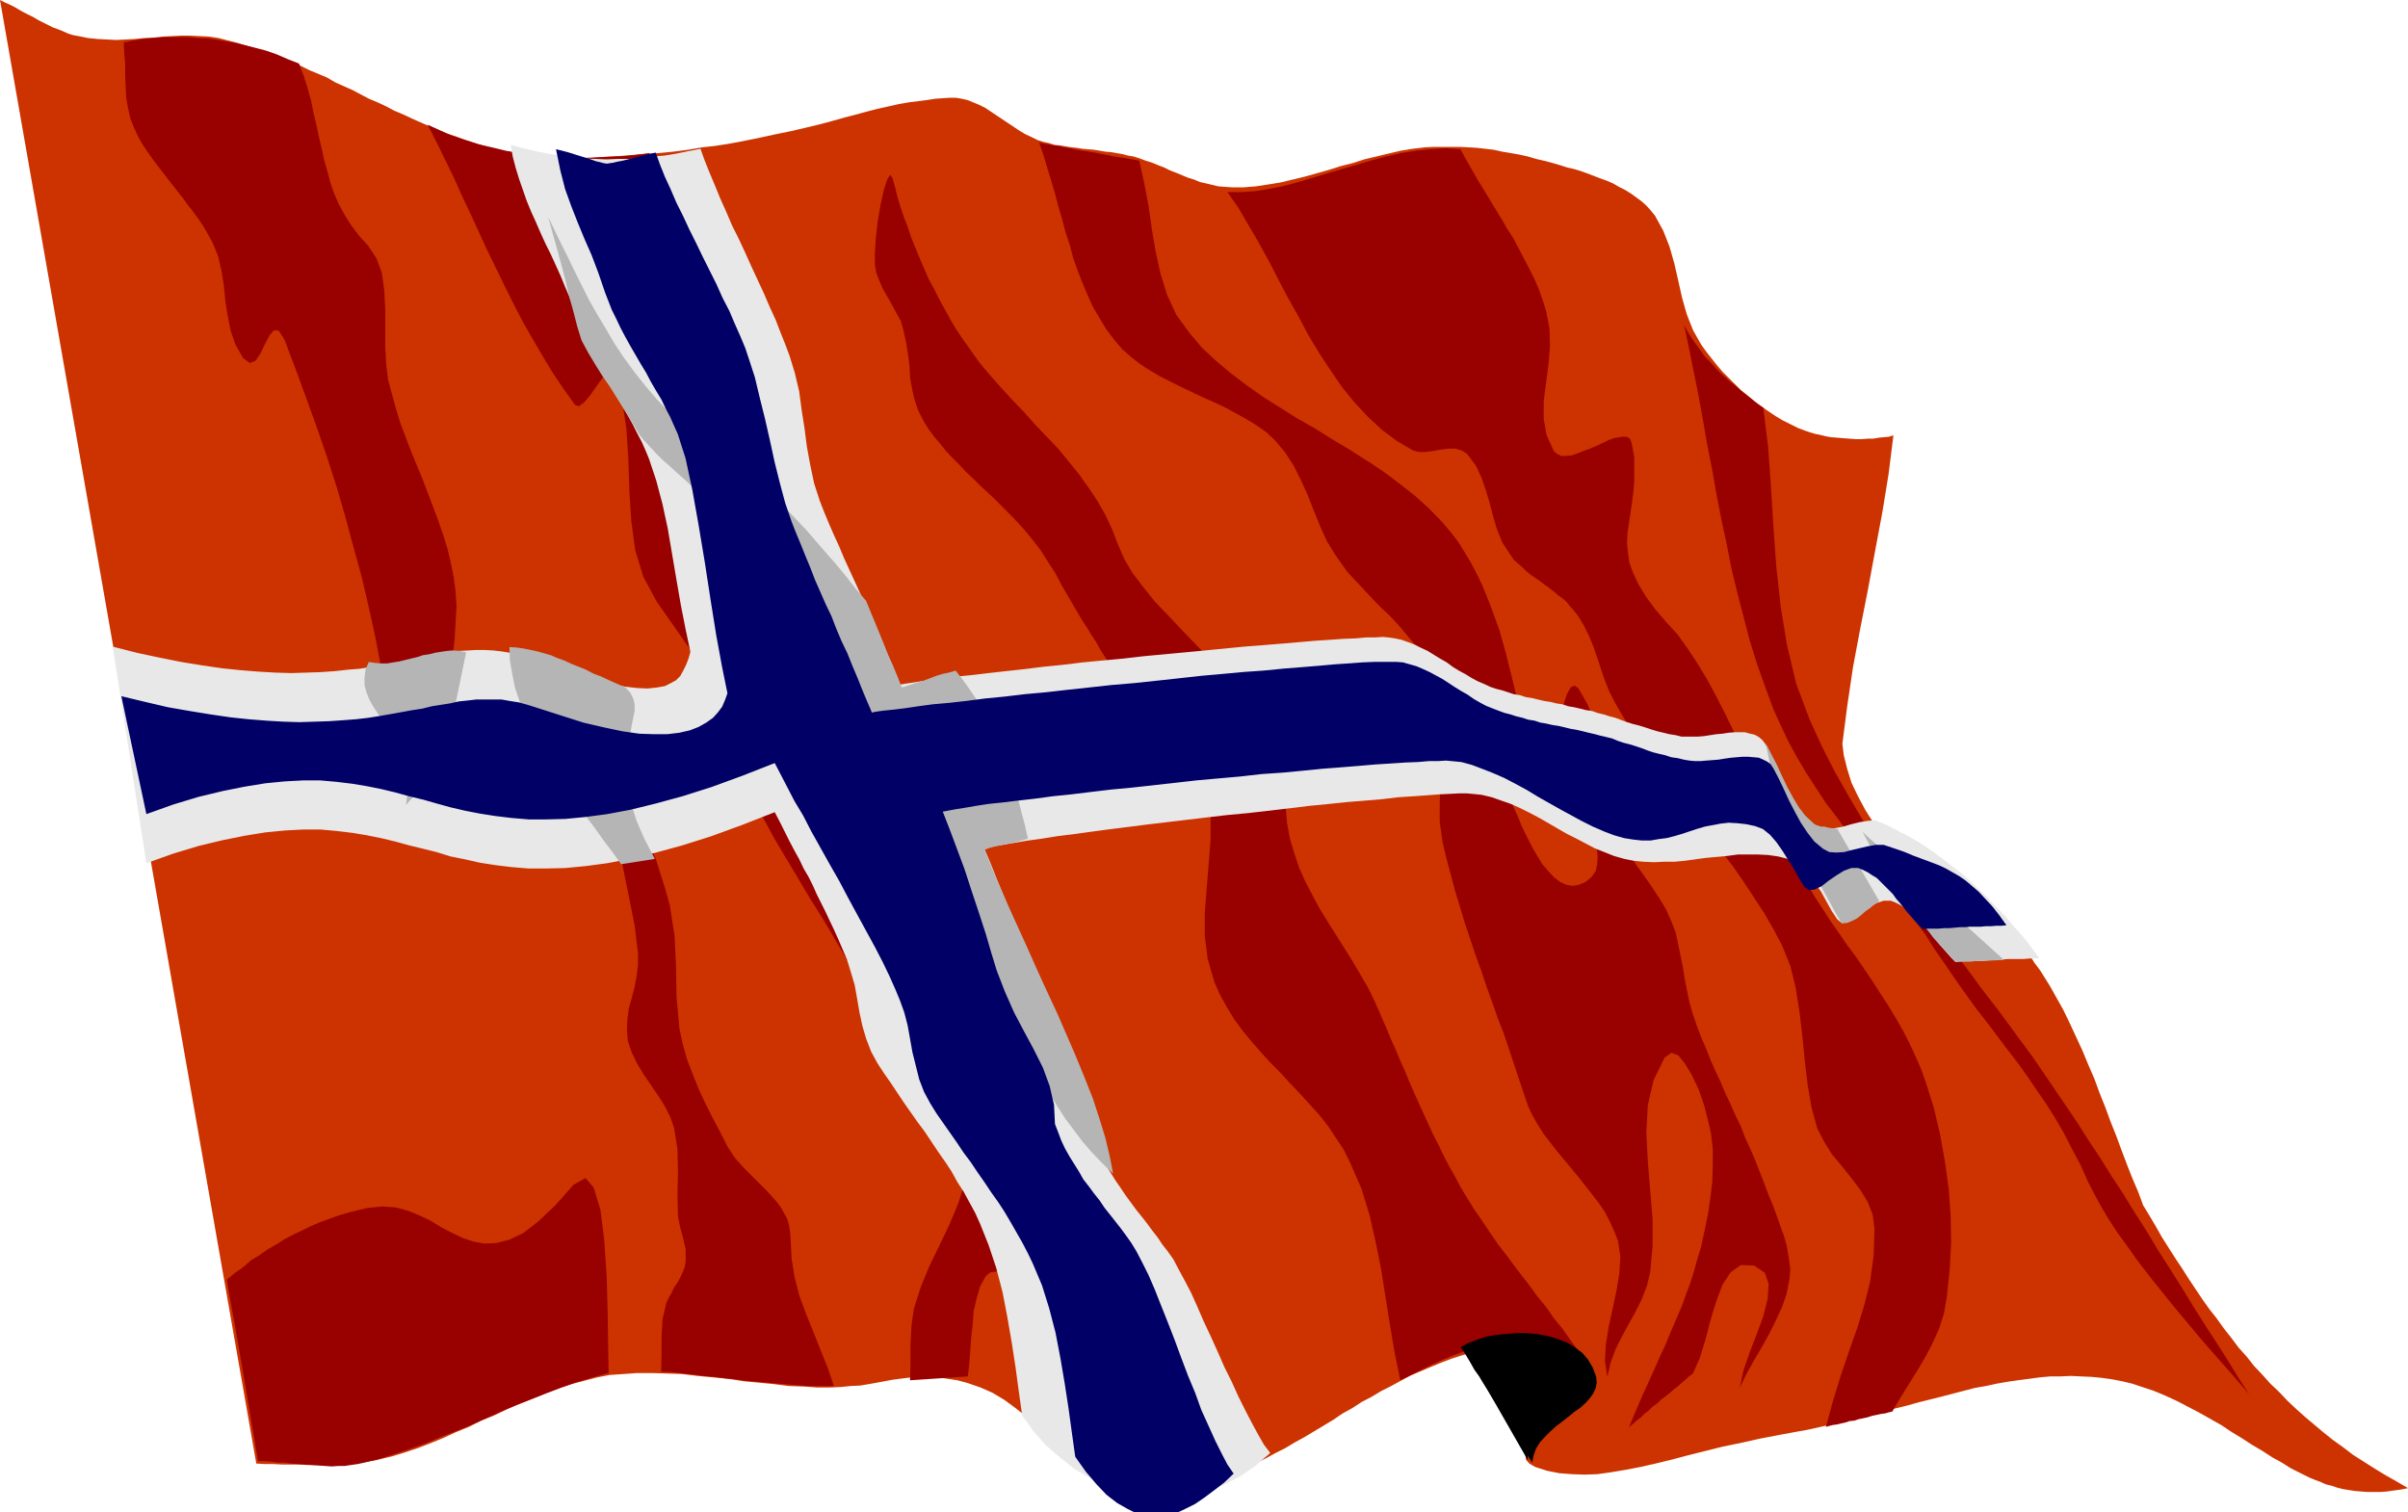 <svg xmlns="http://www.w3.org/2000/svg" width="189.014" height="118.715" fill-rule="evenodd" stroke-linecap="round" preserveAspectRatio="none" viewBox="0 0 5001 3141"><style>.pen1{stroke:none}.brush2{fill:#900}.brush3{fill:#000}.brush5{fill:#b5b5b5}</style><path d="m4450 2502 14 23 13 22 13 23 14 22 14 22 14 21 14 22 14 21 14 21 15 21 15 19 15 21 15 19 15 20 17 19 15 19 17 18 17 19 18 17 17 18 18 17 19 17 19 16 19 16 20 16 21 15 21 16 22 14 22 14 23 14 23 13 24 14-15 3-15 2-14 2-13 1h-28l-12-1-13-1-13-2-12-2-12-3-12-4-12-3-11-5-11-4-12-5-18-9-20-10-19-12-20-11-20-13-22-13-20-13-23-14-21-14-23-13-23-13-23-12-23-12-24-11-24-10-24-8-21-7-21-5-21-4-21-3-21-2-22-1-21-1-22 1h-21l-22 2-22 3-23 3-21 3-23 4-23 5-23 4-23 6-23 6-23 6-24 6-24 6-25 7-25 6-25 6-25 7-25 7-26 6-26 6-27 6-27 6-28 5-27 5-42 8-40 9-39 8-36 9-36 9-34 9-33 8-31 7-31 6-30 5-28 4-27 1-27-1-26-2-25-5-25-8-12-7-7-8-1-9 5-11 8-12 11-11 14-13 15-13 17-14 16-14 15-14 14-14 11-14 8-14 4-14-2-13-5-11-8-10-12-8-12-7-16-5-16-5-18-3-19-2-19-2h-39l-18 1-18 1-17 3-15 2-13 3-22 6-22 7-21 8-22 9-21 9-21 9-21 11-20 11-20 10-20 12-21 11-20 13-20 11-19 13-20 12-20 12-20 12-20 11-20 12-20 10-20 11-20 10-21 9-21 9-20 9-22 7-21 7-21 5-21 5-23 3-22 2-23 2-28-2-25-4-25-10-25-12-23-14-23-17-23-18-22-19-22-20-23-19-23-19-23-18-23-17-25-15-25-11-26-9-22-6-20-3-19-3-17-2h-17l-15 1-16 2-16 2-15 2-16 3-16 3-17 3-18 3-20 1-20 2-23 1h-27l-28-2-30-1-31-4-31-3-32-3-32-5-31-3-33-3-32-4-31-1-31-1h-31l-28 2-29 2-26 5-27 7-27 7-26 9-28 10-26 11-27 11-26 11-27 13-27 11-26 13-27 11-26 12-27 11-26 10-27 9-26 8-17 4-16 4-18 3-17 2-18 3-18 1h-17l-18 1h-37l-17-1h-36l-18-1h-17l-18-1L0 0l10 5 11 5 10 5 10 6 9 5 10 5 10 5 10 6 10 5 10 5 10 5 11 4 10 4 11 5 10 3 11 2 20 4 20 2 19 1 20 1 19-1 19-1 19-2 20-1 19-2 19-1 19-1h19l20 1 19 1 20 3 19 5 20 5 19 6 20 6 19 7 18 7 19 8 19 7 18 7 18 9 17 7 19 8 17 10 18 8 18 8 17 9 17 9 19 8 17 8 17 9 19 8 17 8 18 8 18 8 18 7 18 8 19 6 18 7 19 6 20 6 19 6 20 5 20 4 24 4 27 4 28 1 31 1 31 1 32-1 33-2 33-2 33-3 33-2 31-3 31-4 29-5 27-3 26-4 22-4 40-8 37-8 34-7 30-7 29-7 26-7 25-7 23-6 22-6 23-6 23-5 22-5 24-4 25-3 27-4 29-2h13l12 2 13 3 12 5 12 5 12 6 12 8 12 8 12 8 12 8 12 8 12 8 12 7 13 6 12 6 13 4 10 2 12 4 12 1 11 2 12 2 11 1 12 2 12 1 12 1 12 2 12 2 12 1 11 2 12 2 11 3 12 2 13 4 13 5 13 4 12 5 13 5 12 6 13 5 12 5 12 5 13 4 12 5 13 3 13 3 12 3 14 1 14 1h25l25-2 26-4 25-4 25-6 25-6 25-7 25-7 25-8 24-6 25-8 25-6 25-6 26-6 24-4 26-3 18-1h55l18 1 17 1 18 2 17 2 18 4 18 3 17 3 18 4 17 5 17 4 19 5 17 5 12 4 14 3 13 4 14 5 13 5 13 5 14 5 14 6 12 7 12 6 13 8 11 8 11 8 10 9 9 10 9 11 17 31 13 33 10 35 8 35 8 36 10 35 13 33 17 30 10 14 11 14 12 15 11 13 13 13 12 12 13 13 14 11 14 12 15 11 14 10 15 10 15 9 16 8 16 8 16 6 9 3 10 3 10 2 12 3 11 2 13 1 12 1 13 1 13 1h13l13-1h11l12-2 10-1 11-1 9-3-10 80-13 80-15 80-15 81-16 81-15 80-12 81-10 78 3 24 7 28 9 29 14 29 15 28 16 25 18 19 19 14 19 10 19 10 19 12 20 12 19 13 19 14 18 14 19 15 18 16 18 16 18 18 17 17 17 18 16 19 16 20 16 20 5 7 5 8 6 8 6 8 5 8 5 8 5 8 5 8 14 25 14 25 13 27 13 28 13 28 12 29 13 30 11 30 12 30 11 30 12 30 11 30 11 29 11 28 12 28 10 27z" class="pen1" style="fill:#c30"/><path d="m2158 296 13 3 12 2 14 2 12 3 13 2 14 3 12 2 13 2 13 2 14 3 12 2 13 3 14 2 13 2 12 2 14 3 10 45 9 47 7 49 8 47 10 46 14 45 19 41 27 37 26 31 30 28 31 26 33 25 34 24 35 22 35 22 37 21 35 22 37 22 34 22 35 23 33 25 32 25 31 28 28 29 17 20 15 20 13 21 13 21 12 23 11 23 9 23 10 24 9 24 8 25 7 25 7 25 7 25 6 24 6 25 6 25 1 20-3 21-7 20-8 22-8 21-6 20-1 20 3 20 6 17 7 18 8 20 9 20 8 20 10 20 10 20 11 19 11 18 12 14 12 13 13 10 13 6 13 2 13-2 14-6 13-11 8-12 3-14 1-16-2-18-5-17-8-19-8-19-9-20-10-20-10-21-10-19-8-20-7-20-4-19-2-18v-19l3-23 4-24 6-22 6-19 8-14 8-4 8 6 19 33 14 35 9 37 6 38 7 40 7 39 8 38 12 37 11 24 13 24 15 23 16 22 16 23 15 23 14 23 11 25 9 23 5 24 5 24 5 25 4 25 5 25 5 24 7 24 8 23 9 24 10 23 9 23 10 23 11 23 10 24 11 23 10 23 11 22 9 24 11 24 10 23 9 23 9 23 9 24 9 22 8 21 8 23 8 22 6 22 4 24 3 22-2 23-6 30-10 28-13 28-14 28-15 27-16 27-15 27-14 29 7-34 13-38 15-39 14-38 9-36 2-31-8-23-22-15-28-1-21 15-17 26-13 35-12 39-10 39-12 39-14 32-8 6-9 8-8 7-8 7-9 7-8 7-9 7-8 6-8 8-9 6-8 8-8 6-8 8-9 7-8 7-8 7 9-22 9-21 9-21 10-22 9-20 10-22 9-21 10-21 9-22 9-21 9-21 9-21 8-23 8-21 7-22 6-22 10-33 7-33 7-34 5-34 4-33 1-34v-34l-4-34-6-26-8-31-11-32-14-30-15-25-14-17-14-5-14 10-23 47-12 52-3 57 3 59 5 60 5 60v57l-5 54-7 29-11 28-13 26-14 25-14 26-13 26-10 27-7 30-5-33 2-35 6-37 8-36 8-38 6-36 2-35-5-33-8-20-9-20-10-19-12-18-14-18-14-18-15-19-14-17-15-18-15-18-14-18-14-18-12-19-11-19-9-19-7-20-11-33-11-33-11-33-11-33-13-33-11-32-12-33-11-33-12-33-11-33-11-33-10-33-10-33-9-34-9-33-8-34-6-42v-43l2-43 3-43 2-42v-42l-5-40-11-40-8-19-9-18-11-17-11-18-14-16-13-16-14-16-15-16-15-14-15-15-15-16-14-15-15-16-14-15-12-17-12-17-18-29-14-31-13-32-13-33-14-31-15-30-18-28-21-25-18-17-20-14-21-13-22-12-22-12-23-11-23-10-23-11-23-11-22-11-22-11-22-13-20-13-19-15-18-16-16-19-16-21-14-23-14-24-11-24-11-26-10-26-9-25-7-27-9-27-7-27-8-27-7-27-8-27-8-26-8-27-9-26z" class="pen1 brush2"/><path d="m3173 3033-127-222 14-4 16-4 15-3 18-3 17-3 18-2h55l17 2 17 3 16 4 15 5 13 8 12 8 10 10 9 15 4 14v13l-6 14-9 12-12 12-14 13-15 11-16 12-15 12-15 12-13 12-11 11-8 13-5 12v13z" class="pen1 brush3"/><path d="m257 88 1 22 2 23v24l1 23 1 23 4 22 5 22 8 20 8 17 9 16 10 15 10 14 11 15 11 14 10 13 11 14 11 14 11 14 10 14 11 14 11 15 10 15 9 16 9 16 12 29 7 31 5 31 3 32 5 31 6 30 10 29 16 28 14 10 12-5 10-15 9-19 10-19 9-10 10 1 12 19 23 61 22 60 22 61 21 61 20 62 18 62 17 63 17 62 15 64 14 64 12 64 12 63 10 64 9 65 7 65 6 66 8 31 15-16 19-50 20-76 19-92 17-93 10-88 4-70-2-31-4-30-6-30-7-29-9-29-10-29-11-29-11-29-11-29-12-29-12-29-11-29-11-29-9-30-8-29-8-30-4-32-2-37v-78l-2-39-5-36-11-30-17-26-19-21-16-21-14-22-12-22-10-23-8-23-6-23-7-24-5-24-6-25-5-24-6-25-5-25-7-25-8-26-10-26-23-9-23-10-23-8-23-6-24-6-23-5-24-4-24-4-23-1-24-2h-45l-23 2-21 2-21 3-20 4zm1116 2761 1-36v-37l2-36 8-34 5-11 6-10 5-11 7-10 6-11 5-11 4-10 2-12v-25l-5-22-6-22-5-24-1-46 1-46-1-48-7-44-8-23-11-22-14-22-15-22-15-22-14-23-11-23-8-23-2-24 1-22 3-23 6-21 6-23 4-22 3-23v-25l-7-58-14-70-15-74-16-70-11-58-5-38 5-12 18 24 23 39 18 34 16 30 13 29 12 28 9 29 10 31 10 36 10 64 3 63 1 63 6 66 7 33 9 32 12 31 12 30 14 30 15 30 16 30 15 30 8 12 8 12 10 11 10 11 11 11 11 11 11 11 11 11 11 12 10 11 9 12 7 12 7 13 4 14 2 15 1 14 2 39 6 38 10 39 14 38 15 37 15 38 15 37 13 38h-47l-22-1-23-2-23-2-22-2-22-2-23-2-22-3-22-2-22-3-22-2-22-3-22-2-23-3-22-1zm-837 186h14l14 1 14 2h14l13 2 14 1 14 1 14 1 14 1 14 1 14 1 14-1h13l13-2 14-2 14-3 32-8 31-10 33-11 31-11 31-13 31-12 32-13 31-14 31-14 31-13 31-12 33-13 31-12 32-11 33-10 33-9-1-55-1-69-2-76-5-75-8-64-14-46-17-20-25 14-38 43-35 33-31 24-29 14-27 7-25 1-23-4-23-8-21-10-23-12-21-13-23-11-24-10-26-7-28-2-30 3-22 5-19 5-21 6-19 7-19 7-19 8-18 9-19 9-17 9-17 11-18 10-17 12-18 11-16 14-17 12-17 14 8 47 9 48 8 47 8 46 8 47 8 48 8 47 8 47zm1058-1457-25-7-15 2-7 12 1 19 6 26 13 31 17 36 21 39 24 41 26 43 26 44 27 43 25 42 23 39 21 36 17 31 12 20 13 19 15 19 16 19 16 19 17 18 17 18 17 18 16 19 15 19 15 19 14 19 11 20 9 22 8 21 5 24 1 44-7 44-14 44-18 43-21 44-21 43-18 44-14 44-5 35-2 39v38l-1 37 15-1 15-1 15-1 15-1 15-1 15-1 15-1 15-1 3-26 2-27 2-28 3-27 2-27 6-26 7-25 12-22 9-8 14-2 16 1 17 3 17 2 15 1 10-3 6-9 3-30-3-30-6-30-10-29-9-30-10-30-7-30-3-30 4-34 8-36 12-36 11-36 10-35 5-35-2-33-10-30-15-24-18-20-20-18-23-18-24-16-24-15-25-14-27-15-25-14-26-14-25-15-23-15-22-18-20-18-18-21-15-22-11-27-8-32-5-33-6-33-8-31-10-29-17-22-24-16-111-44z" class="pen1 brush2"/><path d="m888 259 19 37 18 37 18 37 17 38 18 38 17 37 17 37 18 37 18 37 18 36 19 37 20 35 21 36 21 35 23 34 24 34 8 3 11-8 12-14 12-17 12-17 11-14 8-6 7 5 17 58 9 61 4 63 2 64 4 63 8 60 17 56 28 52 230 328 111 44 15 2 7-8 2-18-5-26-9-33-12-39-17-44-18-48-20-51-20-53-20-53-19-53-16-52-14-49-11-44-6-41-6-8-13 5-18 13-22 16-20 17-20 12-13 5-6-9-2-46 7-46 14-47 15-46 16-47 14-47 8-46 1-47-3-25-5-25-6-24-7-23-9-23-9-24-10-23-11-22-12-23-11-23-12-22-11-23-11-23-12-23-10-24-10-23-30 4-31 3-30 1-30 2h-30l-30-2-30-1-30-3-29-4-28-5-29-7-27-6-27-9-28-9-25-11-26-12zm966 112-5-8-6 9-7 21-7 31-6 35-4 35-2 32v24l3 17 7 18 7 16 10 17 9 16 9 17 9 16 5 18 6 27 4 26 3 23 1 23 4 23 5 22 8 24 13 25 9 14 11 15 12 14 12 15 13 14 14 14 14 15 15 14 14 14 15 14 14 13 14 14 14 14 13 13 12 13 12 13 17 21 17 22 15 24 15 23 13 25 14 24 14 24 14 24 10 15 9 15 10 15 9 16 10 16 9 15 10 15 9 16 10 16 10 16 10 15 10 15 10 15 10 15 10 15 11 15 12 14 15 13 16 13 15 12 16 13 13 14 9 16 7 17 7 50v50l-4 50-4 50-4 50v49l6 48 14 48 12 27 14 25 15 25 17 23 18 22 20 23 20 22 21 21 20 22 21 22 20 22 20 22 18 23 16 24 16 24 13 26 24 55 17 55 13 57 11 55 9 57 9 57 10 59 12 59 22-11 22-11 23-11 22-10 22-9 24-9 23-7 24-6 23-4 25-2h25l24 3 26 6 27 8 27 12 27 14-16-24-17-23-16-23-18-22-16-23-18-22-16-22-17-22-16-21-17-23-17-22-15-22-16-24-16-23-15-24-15-25-11-21-12-21-11-21-11-23-11-21-10-22-10-22-10-22-10-22-10-23-9-22-10-22-9-22-10-22-9-22-10-23-14-32-15-31-17-29-17-29-17-27-17-27-17-27-16-26-15-28-14-27-13-29-10-30-9-30-6-33-3-35v-36l-2-35-9-34-15-34-19-34-23-31-25-32-29-33-30-31-31-32-30-31-29-31-29-30-24-30-23-30-17-29-13-30-12-31-14-30-17-30-18-27-20-28-21-26-22-27-24-25-24-25-23-26-24-25-23-25-23-26-22-26-20-28-19-27-12-18-11-19-11-20-11-20-11-22-11-20-10-23-9-21-9-22-9-22-7-22-8-20-7-21-6-20-5-20-5-18zm983 585 11 7 11 8 11 7 10 7 11 8 10 8 11 8 10 8 10 8 10 8 10 9 9 8 9 9 9 9 9 9 8 9 17 20 15 19 13 21 13 22 12 23 11 22 10 24 9 23 9 25 9 24 7 25 7 25 6 26 6 24 6 25 6 25 1 19-4 21-6 21-9 21-18-41-16-40-16-40-15-39-14-38-14-38-14-36-15-37-16-35-16-35-19-35-19-35-22-34-25-34-27-34-31-34z" class="pen1 brush2"/><path d="M2549 399h29l30-2 29-5 30-6 30-8 30-9 30-9 31-9 30-9 31-9 30-8 31-7 31-5 30-3 31-2 31 2 11 20 12 21 12 21 13 21 12 20 12 20 13 21 12 21 13 20 11 21 11 21 11 21 11 22 9 21 8 23 7 22 7 36 1 37-3 38-5 38-5 38v37l6 34 15 33 7 6 8 4h10l12-1 12-4 12-5 14-5 14-6 13-6 12-6 12-4 11-2 9-1 8 1 5 5 3 9 5 28v50l-2 24-3 22-3 21-3 20-3 20-1 21 2 20 3 21 8 22 11 23 15 25 19 26 25 29 22 24 20 28 20 30 20 33 19 35 19 37 18 37 19 39 18 38 17 39 17 38 17 37 17 36 16 33 16 31 17 29 15 25 17 26 16 25 17 24 17 25 18 24 17 25 17 25 16 25 17 26 15 25 15 26 14 27 12 26 12 27 10 28 17 54 13 55 10 56 8 57 4 56 1 57-3 56-6 57-6 34-10 31-13 29-15 29-16 27-18 29-18 29-17 29-8 2-7 2-8 1-9 2-10 2-9 3-9 2-10 2-9 3-10 1-9 3-9 2-8 2-8 1-8 2-7 2 15-55 16-52 17-50 17-48 15-49 12-49 7-52 2-57-4-29-10-26-16-26-19-25-20-25-20-24-16-26-14-27-12-44-8-47-6-50-5-52-6-50-8-50-11-45-17-42-18-34-19-33-21-32-21-32-22-32-24-31-23-30-23-31-24-30-23-31-23-31-23-31-23-32-21-31-21-32-19-33-11-22-9-22-8-24-8-24-8-23-9-22-11-22-12-20-8-10-8-9-8-10-8-7-10-7-9-8-9-7-10-7-9-7-9-6-10-7-9-7-8-8-9-8-9-8-7-10-17-26-11-27-8-27-7-27-8-27-9-26-12-26-18-24-11-7-13-4h-15l-16 2-16 3-15 2h-14l-12-3-34-20-31-23-29-27-28-30-26-32-24-35-23-35-23-38-20-38-22-39-20-38-20-39-21-38-21-36-21-36-23-33zm949 277 10 49 10 49 10 50 9 50 9 52 10 50 9 52 10 51 11 51 10 51 12 50 13 50 13 50 15 48 17 48 17 46 15 33 16 34 18 33 19 32 20 31 21 32 23 30 22 30 23 31 24 30 23 30 23 30 23 30 22 31 23 30 20 32 23 33 21 31 22 31 21 29 22 28 21 28 21 28 21 27 20 28 19 28 20 29 19 30 18 31 17 33 18 34 16 36 12 23 14 26 16 27 19 29 21 29 22 31 24 31 24 30 25 31 25 30 25 30 24 28 23 26 22 25 20 23 18 21-22-34-22-36-23-36-24-37-24-38-24-39-25-40-25-39-24-40-25-39-24-39-25-38-23-37-24-36-22-35-23-34-34-50-34-50-36-49-36-49-37-48-36-49-37-49-35-49-36-49-35-49-33-51-33-51-30-51-30-53-27-53-25-55-28-75-19-80-13-80-9-82-6-83-5-83-6-83-10-81-12-8-11-9-12-9-11-9-11-10-12-9-11-10-11-10-10-11-11-12-10-10-9-13-9-12-9-13-8-13-7-13z" class="pen1 brush2"/><path d="m234 1343 70 450 56-20 53-16 50-12 45-9 43-7 41-4 38-2h35l34 3 33 4 30 5 30 6 29 7 29 8 29 7 28 7 29 9 30 6 31 7 32 5 33 4 36 3h36l40-1 42-4 45-6 48-9 53-13 55-15 60-19 63-23 69-27 11 21 10 20 10 20 10 19 10 18 9 19 10 17 9 18 8 18 9 18 9 18 9 19 9 19 9 20 9 21 9 21 8 26 8 27 5 28 5 29 6 28 8 27 10 26 13 24 13 20 14 20 14 21 14 21 14 20 14 20 15 20 14 21 14 21 14 20 14 21 12 22 13 20 12 22 12 22 10 22 18 45 16 48 13 50 10 52 9 52 8 52 7 52 7 49 24 33 26 29 29 25 29 23 33 19 33 16 35 11 34 8 36 5h36l35-5 34-8 35-13 33-17 32-22 31-27-13-17-12-21-13-24-14-27-14-28-14-31-15-30-14-32-14-31-15-32-13-30-13-29-13-25-13-24-11-21-12-17-11-14-10-15-11-14-11-15-11-14-12-15-11-15-11-15-10-15-11-16-10-16-9-15-8-17-9-16-6-17-7-17-2-41-9-39-14-38-18-37-21-38-21-40-19-42-17-45-11-33-11-34-13-35-12-34-14-35-14-34-13-33-14-33 10-2 15-3 19-3 23-4 24-4 29-4 31-5 33-4 36-5 37-5 40-5 39-5 42-5 42-5 42-5 43-5 43-4 43-5 43-5 41-5 41-4 38-4 38-3 35-3 34-4 31-2 28-2 26-2 22-1 19-1h15l11 1 20 2 21 5 20 7 20 7 20 9 20 10 19 10 19 11 19 11 19 11 20 10 19 10 19 10 20 8 20 8 21 6 20 4 20 2 22 1 21-1h22l21-2 22-3 22-3 22-2 22-2 22-3h43l20 1 21 3 20 5 16 7 15 11 13 15 12 17 13 18 11 20 11 20 12 18 9 7 11-1 14-7 15-11 16-12 16-10 15-5h15l10 4 10 5 9 6 9 6 9 8 8 8 8 8 9 9 7 9 7 10 9 10 7 9 8 9 8 9 8 9 8 8 11-1h22l11-1h11l11-1 11-1h10l11-1 11-1h33l11-1h11l10-1-16-22-18-23-19-21-19-23-20-20-20-21-21-20-21-20-23-18-22-17-23-17-24-16-23-14-24-12-23-12-24-10-16 1-18 3-16 4-17 5-16 3-15 2-15-3-14-6-17-15-15-19-13-20-12-23-12-23-11-24-11-22-11-22-6-8-7-6-9-5-9-2-11-3h-22l-12 1-13 2-12 1-13 2-13 2-12 1h-35l-12-3-13-2-12-3-13-3-13-4-12-4-13-4-12-3-13-4-11-4-13-5-12-3-12-4-13-3-11-4-13-2-12-3-13-3-12-2-12-4-13-2-12-3-13-2-13-3-12-3-13-2-12-4-13-2-12-4-12-4-12-3-12-4-13-6-14-6-13-7-13-8-13-7-13-8-12-9-14-8-13-8-13-8-13-6-14-7-13-5-14-5-14-3-14-2-11-1-15 1h-19l-22 2-26 1-28 2-31 2-34 3-35 3-37 3-39 3-41 4-41 4-42 4-43 4-43 4-43 5-43 4-42 4-41 5-40 4-40 5-37 4-36 4-33 4-30 3-29 4-25 3-23 3-19 3-14 2-11 2-10-24-10-24-10-23-11-24-11-24-10-24-11-24-11-24-11-24-11-24-11-24-10-24-11-24-10-23-10-24-9-23-12-37-8-38-7-38-5-39-6-38-5-38-9-38-11-36-9-24-10-25-10-26-12-26-12-28-13-28-13-28-13-29-13-28-14-28-12-28-13-29-11-27-11-26-10-25-9-25-26 5-24 5-24 4-25 2-24 3-24 2h-24l-24 1-24-1-24-1-24-3-25-3-25-4-25-5-25-6-27-7 4 24 6 23 7 23 8 23 8 23 9 22 10 22 10 23 10 22 11 22 10 22 10 22 9 22 9 21 8 23 8 21 6 18 8 19 8 18 9 18 10 19 11 18 11 19 10 19 11 19 11 18 11 19 10 18 9 18 10 19 8 18 7 17 15 45 13 49 11 51 9 53 9 53 9 52 10 51 10 47-4 14-5 13-6 12-6 11-9 9-11 6-12 6-17 3-19 2-22-1-26-3-31-7-34-8-39-11-45-15-50-18-20-6-18-5-18-3-17-2-19-1h-17l-17 1-19 1-17 3-18 2-19 4-19 4-20 4-21 4-21 4-23 4-23 4-25 4-25 2-27 3-29 2-30 1-31 1-33-1-35-2-37-3-39-4-41-6-43-7-45-9-47-10-51-13z" class="pen1" style="fill:#e8e8e8"/><path d="m766 1375 13 2 12 1h13l12-2 13-2 12-3 12-3 13-3 12-4 13-2 12-3 12-2 14-2 12-1 13 1 14 3-10 49-10 48-11 44-12 40-15 39-19 35-21 32-27 30 4-27v-26l-4-23-5-22-9-20-10-20-10-17-12-17-11-16-10-15-9-16-6-15-4-15v-15l2-17 7-16zm292-31 15 1 14 2 15 3 14 3 14 4 14 4 14 6 14 5 15 7 15 6 15 6 15 8 16 6 17 8 16 7 18 8 10 11 6 12 3 12v13l-3 15-3 15-3 17-5 19-3 21-1 23v26l4 28 7 30 11 35 16 37 22 42-70 11-18-25-19-25-19-27-20-26-20-28-19-28-19-29-18-30-16-29-16-30-14-30-12-29-10-29-6-29-5-29-1-28z" class="pen1 brush5"/><path d="m3034 2798 10 16 9 15 9 16 10 14 9 15 9 14 9 15 9 14 9 15 9 14 8 15 10 15 9 15 10 15 9 16 10 16 3-15 5-14 8-13 10-11 11-11 12-11 13-10 13-10 12-10 13-9 11-10 9-10 7-10 5-11 2-11-1-12-7-19-10-17-12-14-16-12-17-10-19-7-20-6-22-4-22-2h-21l-23 2-21 2-20 4-18 6-18 7-15 8z" class="pen1 brush3"/><path d="m2312 2438-23-22-21-22-20-23-18-24-18-24-16-25-15-25-13-25-14-25-11-24-11-24-11-24-9-23-8-21-8-22-8-20-7-18-10-21-12-24-13-24-12-25-13-24-11-22-8-19-9-23-8-22-8-21-9-22-7-20-8-21-7-20-8-20-7-20-7-20-9-20-9-20-9-21-10-21-10-21-11-22-11-19-11-17-12-17-13-15-14-14-13-15-14-14-15-13-15-13-15-13-15-14-15-15-15-14-14-14-14-15-15-17-15-21-13-25-10-24-10-24-10-26-12-25-12-26-17-24-11-14-12-14-13-14-14-14-14-14-15-13-15-14-16-14-15-14-16-14-14-13-15-13-13-13-13-14-12-13-10-12-15-26-15-24-15-24-15-24-16-23-15-24-15-25-14-26-9-29-8-31-9-33-8-34-9-34-9-33-9-32-8-30 13 27 13 27 14 28 14 29 15 30 15 30 17 30 18 30 18 31 20 30 22 30 23 29 24 28 26 28 28 26 30 25 28 18 24 18 25 18 23 18 23 19 20 19 21 19 21 20 20 21 20 21 19 22 20 23 21 24 21 25 21 27 23 27 9 22 10 24 9 22 9 22 9 23 10 22 9 22 9 23 16-5 15-5 14-4 13-5 13-5 13-4 14-3 14-4 14 18 13 18 13 19 11 19 12 19 10 20 10 21 9 22 8 22 8 22 9 23 6 24 8 25 6 24 7 26 6 27-10 3-11 3-12 3-11 2-13 3-11 2-11 3-11 4 15 37 17 40 18 41 19 42 20 44 20 45 21 46 21 45 20 46 19 44 18 44 17 43 14 43 12 39 9 38 7 36zm1355-895 11 22 12 23 11 24 11 23 12 22 12 20 13 17 16 15 5 4 6 2 6 2h7l7 2 7 1 7 1 6 1 11 19 11 19 11 18 11 19 10 18 11 19 11 19 11 19-10 6-9 8-10 7-9 8-9 7-10 5-10 4-11 1-13-22-13-24-12-22-13-23-11-23-13-23-10-23-11-23-10-23-10-23-9-24-9-25-7-24-7-24-5-24-5-25zm201 185 294 266-101 4-14-16-14-15-15-16-13-17-13-15-12-17-13-16-12-17-12-17-11-17-12-17-11-18-11-18-10-17-10-19-10-18z" class="pen1 brush5"/><path d="m252 1446 52 245 56-20 53-16 50-12 45-9 43-7 41-4 38-2h35l34 3 33 4 30 5 30 6 29 7 29 8 29 7 28 8 29 8 30 7 31 6 32 5 33 4 36 3h36l40-1 42-4 45-6 48-9 53-13 55-15 60-19 63-23 69-27 12 23 14 27 15 29 18 30 17 33 19 34 19 34 20 35 19 36 19 35 18 33 18 33 16 31 14 29 12 27 10 24 9 25 7 27 5 28 5 28 7 28 7 28 10 26 13 24 13 21 14 20 14 20 14 20 14 21 15 20 14 21 14 20 14 21 15 21 13 20 13 22 12 21 12 21 12 23 10 21 19 45 15 48 13 50 10 52 9 53 8 52 7 51 7 50 22 31 22 26 21 22 22 17 21 12 20 10 21 4 20 1 21-1 20-5 19-9 20-10 19-13 20-15 21-16 20-19-13-19-12-23-13-26-14-31-15-33-13-36-15-36-14-37-14-38-14-36-14-35-13-33-13-30-13-26-12-23-11-18-10-14-11-15-11-14-11-14-12-15-10-15-12-15-11-15-11-14-9-16-10-16-10-16-9-16-8-17-6-16-7-18-2-40-9-39-14-38-19-38-21-39-20-38-19-43-17-44-11-36-12-41-14-43-15-45-15-46-16-43-15-40-14-36 11-2 16-3 19-3 23-4 26-4 29-3 33-4 35-4 37-5 39-4 41-5 42-5 43-4 45-5 45-5 44-5 45-4 45-4 44-5 44-3 42-4 40-4 39-3 37-3 35-3 32-2 30-2 26-1 23-2h19l16-1 11 1 21 2 22 6 21 8 23 9 23 10 23 12 24 13 23 14 23 13 23 13 24 13 22 12 22 11 23 10 21 8 21 6 19 3 18 2h18l17-3 16-2 16-4 17-5 15-5 15-5 17-5 16-3 16-3 17-2 18 1 18 2 19 4 16 6 15 12 13 15 12 17 12 19 12 19 11 20 12 19 9 6 11-1 15-7 14-11 16-11 16-10 16-6h14l10 4 10 5 9 6 10 6 8 8 8 8 8 8 9 9 7 10 8 9 8 10 7 9 8 9 8 9 8 9 9 8 10-1h22l11-1h11l11-1 11-1h11l10-1h22l11-1h11l11-1h11l10-1-15-21-15-19-14-15-14-15-14-12-13-11-13-9-14-8-14-8-15-7-16-6-16-6-19-7-19-8-20-7-24-8h-16l-17 3-17 4-17 4-15 4-16 1-15-1-13-7-18-15-14-18-14-21-12-22-12-23-11-24-11-23-11-21-6-9-7-5-8-4-9-4-11-1-11-1h-12l-12 1-12 1-14 2-12 2-13 1-13 1-11 1h-12l-11-1-12-2-12-3-14-2-12-4-13-3-12-3-12-4-13-5-12-4-13-4-12-3-12-4-12-5-12-3-13-3-11-3-13-3-12-3-13-3-12-2-12-3-13-3-13-2-13-3-12-2-12-4-13-2-12-4-13-3-12-4-12-3-11-4-13-5-15-6-13-7-12-7-13-9-14-8-13-8-12-8-14-9-13-7-13-7-13-6-14-6-14-4-14-4-14-1h-46l-24 1-27 2-30 2-33 3-37 3-38 3-40 4-43 3-43 4-45 4-45 5-46 5-47 5-47 4-46 5-46 5-44 5-44 4-42 5-41 4-38 5-36 4-34 3-30 4-27 4-24 3-20 2-15 2-11 2-10-23-10-24-10-25-11-26-10-25-12-25-11-26-10-26-12-25-11-25-11-25-10-26-10-24-10-25-10-24-9-23-13-38-11-41-11-44-10-46-10-44-11-44-10-42-12-37-8-24-10-24-12-27-11-26-14-27-13-29-14-28-14-28-14-29-14-28-13-28-14-28-12-28-12-26-10-25-9-25-23 5-19 5-15 4-12 3-11 2-8 2-7 1-6 1-7-1-7-2-9-2-11-4-13-4-16-5-19-6-24-6 9 44 10 39 13 36 13 33 14 34 15 34 14 37 14 41 7 18 7 18 9 18 9 19 10 19 10 18 11 19 11 19 11 18 10 19 11 19 11 18 9 19 9 17 8 18 8 18 16 50 14 65 13 73 13 78 12 78 12 75 12 65 11 54-5 14-6 14-9 12-10 11-14 10-16 9-18 7-22 5-25 3h-27l-31-1-35-5-38-8-43-10-47-15-50-16-19-6-18-5-19-3-17-3h-53l-17 2-19 2-18 4-19 3-19 3-20 5-20 3-22 4-22 4-23 4-25 4-26 3-26 2-29 2-30 1-32 1-33-1-34-2-38-3-38-4-41-6-43-7-46-8-47-11-50-12z" class="pen1" style="fill:#006"/></svg>

